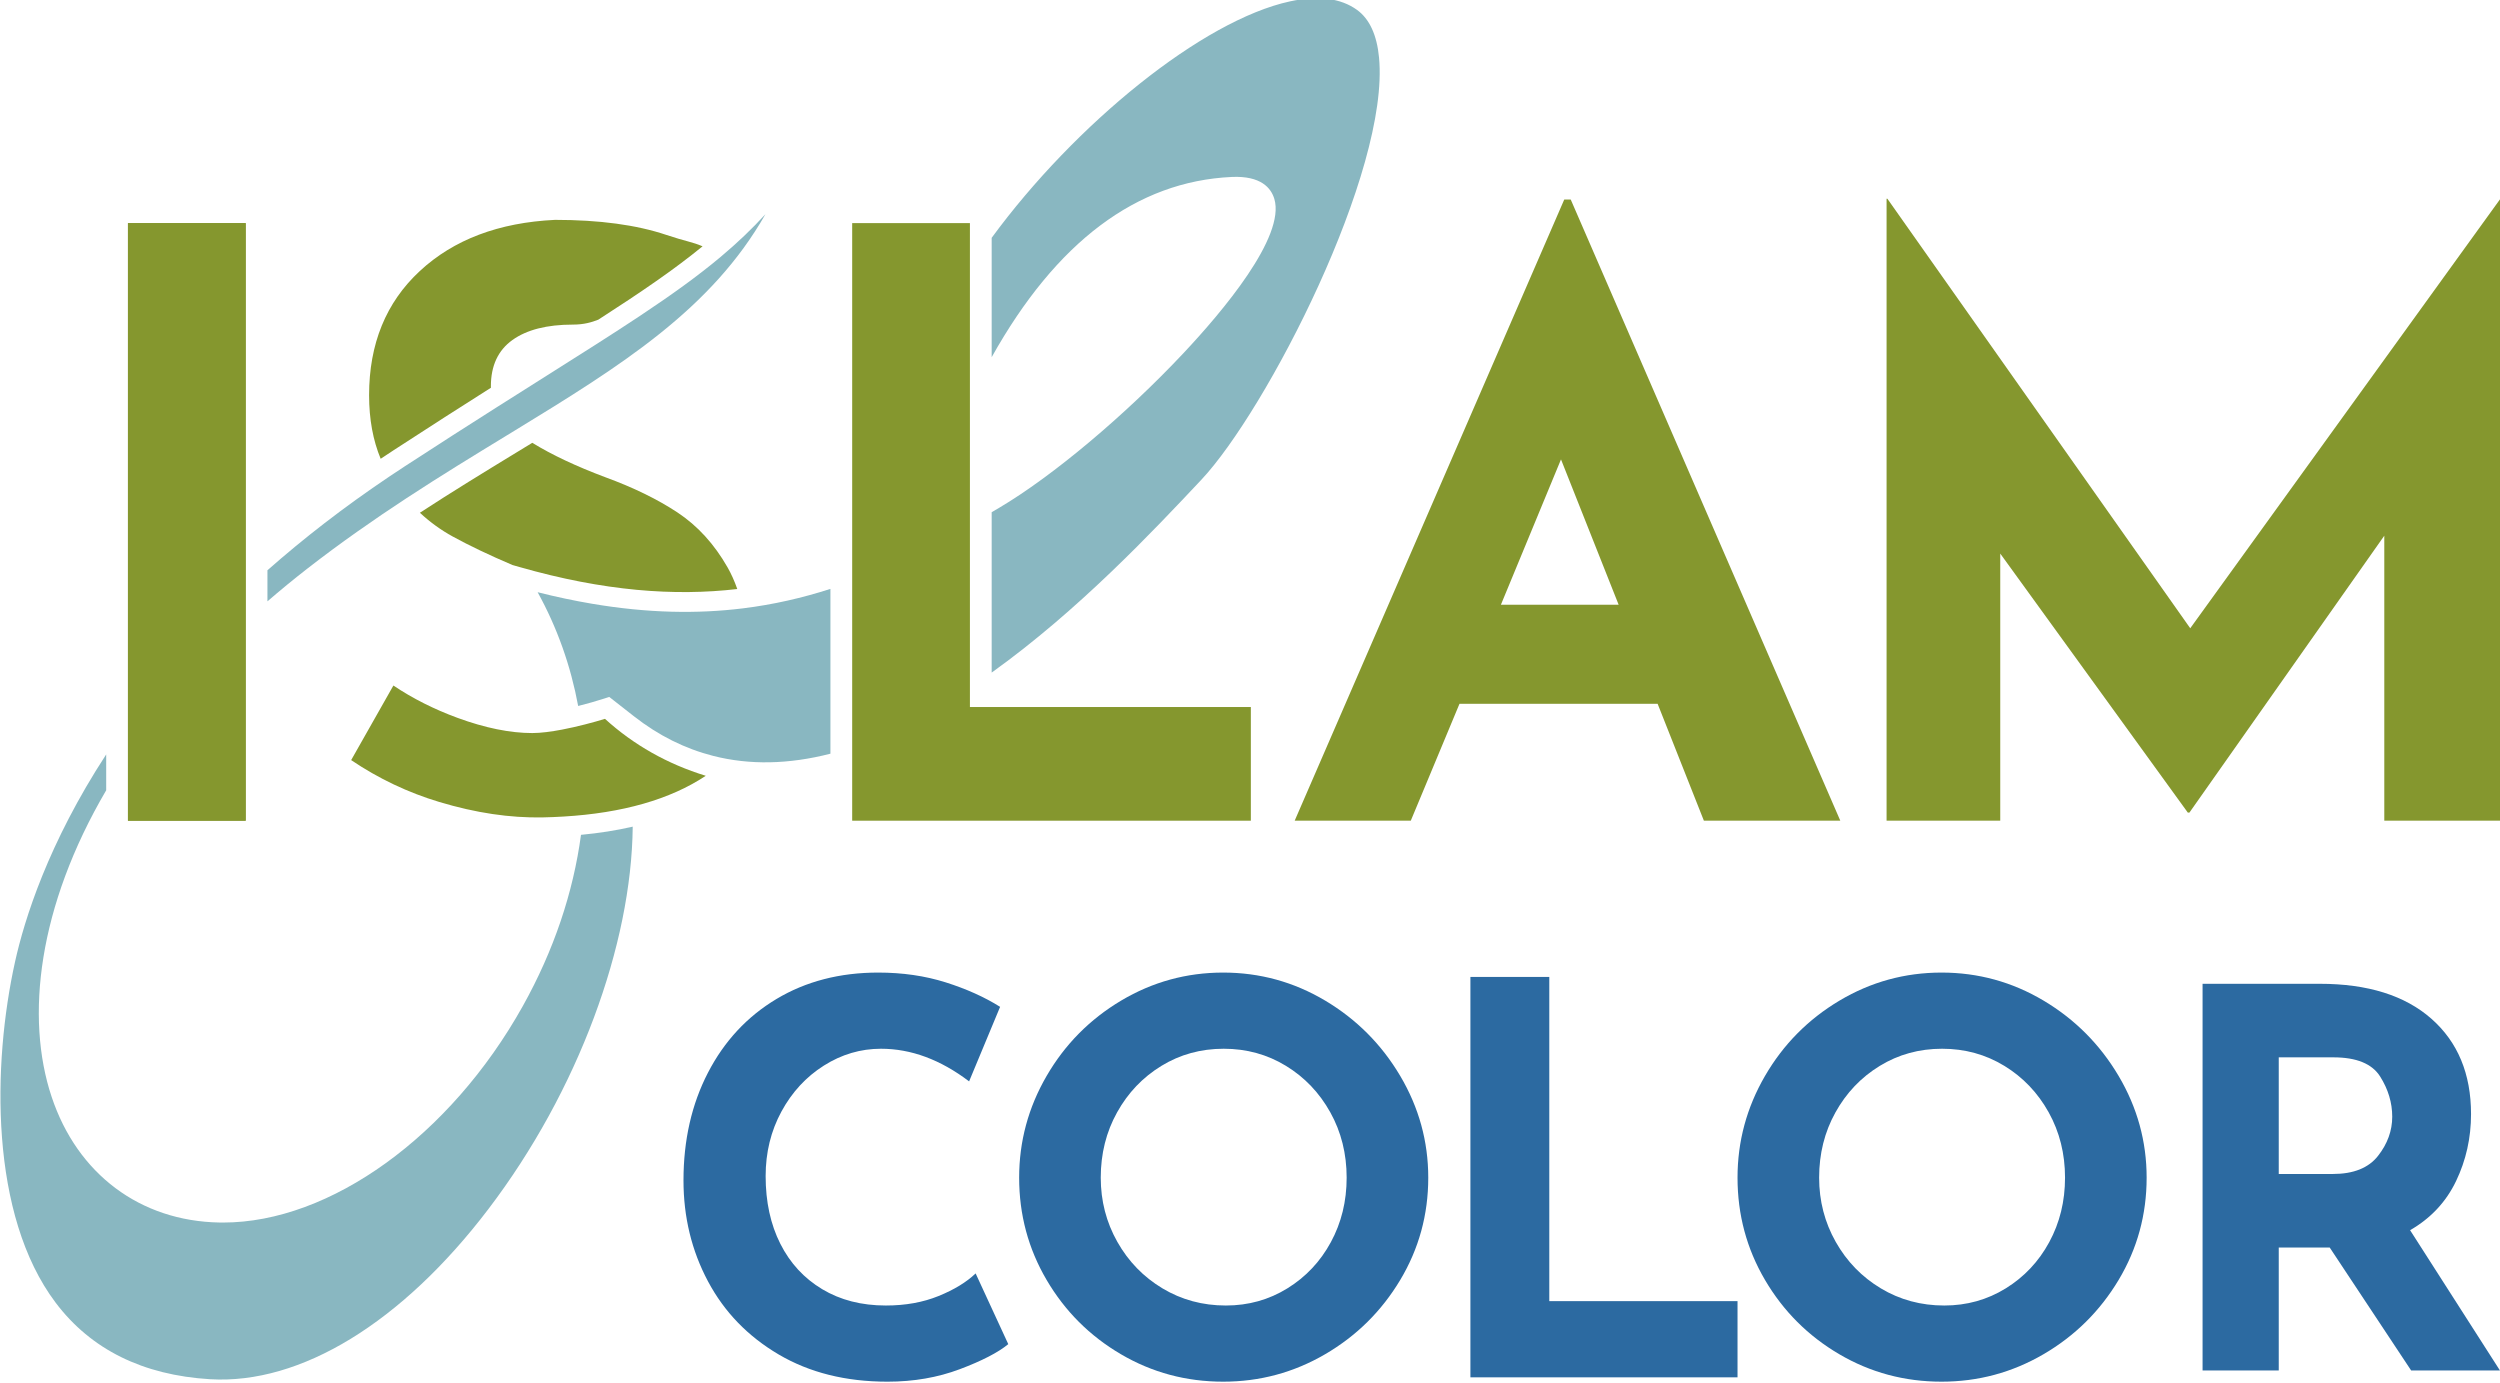 <?xml version="1.0" encoding="UTF-8" standalone="no"?>
<!-- Created with Inkscape (http://www.inkscape.org/) -->

<svg
   xmlns:dc="http://purl.org/dc/elements/1.1/"
   xmlns:cc="http://creativecommons.org/ns#"
   xmlns:rdf="http://www.w3.org/1999/02/22-rdf-syntax-ns#"
   xmlns:svg="http://www.w3.org/2000/svg"
   xmlns="http://www.w3.org/2000/svg"
   xmlns:sodipodi="http://sodipodi.sourceforge.net/DTD/sodipodi-0.dtd"
   xmlns:inkscape="http://www.inkscape.org/namespaces/inkscape"
   width="225.301mm"
   height="124.596mm"
   viewBox="0 0 225.301 124.596"
   version="1.1"
   id="svg8"
   inkscape:version="0.92.4 (5da689c313, 2019-01-14)"
   sodipodi:docname="ISLAMCOLOR_LOGO_Primair.svg">
  <defs
     id="defs2">
    <clipPath
       id="clipPath150"
       clipPathUnits="userSpaceOnUse">
      <path
         inkscape:connector-curvature="0"
         id="path148"
         d="M 0,1000 H 1000 V 0 H 0 Z" />
    </clipPath>
  </defs>
  <sodipodi:namedview
     id="base"
     pagecolor="#ffffff"
     bordercolor="#666666"
     borderopacity="1.0"
     inkscape:pageopacity="0.0"
     inkscape:pageshadow="2"
     inkscape:zoom="0.35"
     inkscape:cx="-77.142856"
     inkscape:cy="560.00001"
     inkscape:document-units="mm"
     inkscape:current-layer="layer1"
     showgrid="false"
     inkscape:window-width="1705"
     inkscape:window-height="1028"
     inkscape:window-x="418"
     inkscape:window-y="186"
     inkscape:window-maximized="0" />
  <g
     inkscape:label="Layer 1"
     inkscape:groupmode="layer"
     id="layer1"
     transform="translate(3.1775543e-7,-172.404)">
    <g
       transform="matrix(0.353,0,0,-0.353,-63.738,421.674)"
       inkscape:label="3.ISLAMCOLOR_LOGO_PAKKET(1)"
       id="g140">
      <path
         inkscape:connector-curvature="0"
         id="path142"
         style="fill:#85972e;fill-opacity:1;fill-rule:nonzero;stroke:none"
         d="m 243.284,496.625 h -30.057 v 152.562 h 30.057 z" />
      <g
         id="g144">
        <g
           clip-path="url(#clipPath150)"
           id="g146">
          <g
             transform="translate(425.61,356.601)"
             id="g152">
            <path
               inkscape:connector-curvature="0"
               id="path154"
               style="fill:#2c6aa1;fill-opacity:1;fill-rule:nonzero;stroke:none"
               d="m 0,0 c -5.649,-2.129 -11.806,-3.194 -18.472,-3.194 -10.648,0 -19.908,2.312 -27.777,6.944 -7.871,4.628 -13.889,10.855 -18.056,18.68 -4.166,7.823 -6.25,16.411 -6.25,25.764 0,10.277 2.084,19.445 6.25,27.5 4.167,8.055 10,14.327 17.499,18.819 7.501,4.489 16.157,6.736 25.973,6.736 6.202,0 11.945,-0.833 17.222,-2.5 5.278,-1.667 9.907,-3.75 13.889,-6.25 L 2.361,73.471 c -7.316,5.555 -14.815,8.333 -22.5,8.333 -5.186,0 -10.047,-1.436 -14.583,-4.305 -4.537,-2.871 -8.149,-6.784 -10.833,-11.736 -2.687,-4.955 -4.028,-10.44 -4.028,-16.458 0,-6.575 1.25,-12.34 3.75,-17.292 2.5,-4.954 6.064,-8.818 10.695,-11.596 4.629,-2.778 10.044,-4.167 16.25,-4.167 4.999,0 9.49,0.809 13.472,2.431 3.98,1.618 7.129,3.541 9.444,5.763 L 12.361,6.388 C 9.768,4.258 5.646,2.128 0,0" />
          </g>
          <g
             transform="translate(465.817,389.1)"
             id="g156">
            <path
               inkscape:connector-curvature="0"
               id="path158"
               style="fill:#2c6aa1;fill-opacity:1;fill-rule:nonzero;stroke:none"
               d="m 0,0 c 2.824,-5 6.666,-8.957 11.527,-11.875 4.861,-2.916 10.254,-4.374 16.181,-4.374 5.74,0 10.973,1.458 15.694,4.374 4.723,2.918 8.425,6.851 11.111,11.806 2.685,4.952 4.029,10.438 4.029,16.459 0,6.11 -1.389,11.666 -4.167,16.666 -2.778,5 -6.552,8.958 -11.32,11.875 -4.77,2.916 -10.069,4.374 -15.903,4.374 -5.832,0 -11.134,-1.458 -15.901,-4.374 C 6.48,42.014 2.709,38.056 -0.069,33.056 -2.847,28.056 -4.236,22.5 -4.236,16.39 -4.236,10.463 -2.825,5.001 0,0 m -18.056,42.361 c 4.676,8.056 11.018,14.466 19.028,19.237 8.008,4.767 16.689,7.152 26.042,7.152 9.35,0 18.031,-2.385 26.042,-7.152 8.007,-4.771 14.395,-11.181 19.166,-19.237 4.767,-8.056 7.153,-16.714 7.153,-25.971 0,-9.446 -2.386,-18.149 -7.153,-26.112 -4.771,-7.965 -11.159,-14.284 -19.166,-18.958 -8.011,-4.676 -16.692,-7.013 -26.042,-7.013 -9.444,0 -18.149,2.337 -26.111,7.013 -7.964,4.674 -14.283,10.993 -18.959,18.958 -4.676,7.963 -7.013,16.666 -7.013,26.112 0,9.257 2.337,17.915 7.013,25.971" />
          </g>
          <g
             transform="translate(576.094,456.739)"
             id="g160">
            <path
               inkscape:connector-curvature="0"
               id="path162"
               style="fill:#2c6aa1;fill-opacity:1;fill-rule:nonzero;stroke:none"
               d="m 0,0 v -82.777 h 48.055 v -19.444 H -20.139 V 0 Z" />
          </g>
          <g
             transform="translate(649.218,389.1)"
             id="g164">
            <path
               inkscape:connector-curvature="0"
               id="path166"
               style="fill:#2c6aa1;fill-opacity:1;fill-rule:nonzero;stroke:none"
               d="m 0,0 c 2.824,-5 6.666,-8.957 11.527,-11.875 4.861,-2.916 10.254,-4.374 16.182,-4.374 5.74,0 10.972,1.458 15.694,4.374 4.722,2.918 8.424,6.851 11.11,11.806 2.685,4.952 4.029,10.438 4.029,16.459 0,6.11 -1.389,11.666 -4.167,16.666 -2.778,5 -6.552,8.958 -11.32,11.875 -4.77,2.916 -10.069,4.374 -15.903,4.374 -5.832,0 -11.134,-1.458 -15.901,-4.374 C 6.481,42.014 2.709,38.056 -0.069,33.056 -2.847,28.056 -4.236,22.5 -4.236,16.39 -4.236,10.463 -2.825,5.001 0,0 m -18.056,42.361 c 4.676,8.056 11.018,14.466 19.029,19.237 8.007,4.767 16.688,7.152 26.041,7.152 9.351,0 18.031,-2.385 26.041,-7.152 8.008,-4.771 14.397,-11.181 19.167,-19.237 4.767,-8.056 7.153,-16.714 7.153,-25.971 0,-9.446 -2.386,-18.149 -7.153,-26.112 -4.77,-7.965 -11.159,-14.284 -19.167,-18.958 -8.01,-4.676 -16.69,-7.013 -26.041,-7.013 -9.444,0 -18.149,2.337 -26.111,7.013 -7.964,4.674 -14.283,10.993 -18.959,18.958 -4.676,7.963 -7.013,16.666 -7.013,26.112 0,9.257 2.337,17.915 7.013,25.971" />
          </g>
          <g
             transform="translate(762.323,406.432)"
             id="g168">
            <path
               inkscape:connector-curvature="0"
               id="path170"
               style="fill:#2c6aa1;fill-opacity:1;fill-rule:nonzero;stroke:none"
               d="m 0,0 h 13.815 c 5.274,0 9.12,1.543 11.535,4.628 2.415,3.084 3.621,6.415 3.621,9.992 0,3.576 -1.028,6.996 -3.085,10.262 -2.058,3.263 -6.036,4.895 -11.936,4.895 H 0 Z M 33.8,-50.163 13.01,-18.778 H 0 v -31.385 h -19.449 v 98.717 h 29.911 c 12.249,0 21.749,-2.973 28.502,-8.918 C 45.714,33.688 49.09,25.573 49.09,15.291 49.09,9.21 47.817,3.509 45.268,-1.81 42.719,-7.131 38.806,-11.312 33.532,-14.351 l 22.935,-35.812 z" />
          </g>
          <g
             transform="translate(287.759,575.239)"
             id="g172">
            <path
               inkscape:connector-curvature="0"
               id="path174"
               style="fill:#85972e;fill-opacity:1;fill-rule:nonzero;stroke:none"
               d="m 0,0 c 2.582,-2.39 5.372,-4.417 8.381,-6.064 4.293,-2.352 9.385,-4.779 15.265,-7.281 l 1.797,-0.513 c 21.521,-6.151 39.559,-7.478 55.585,-5.611 -0.693,1.969 -1.509,3.822 -2.482,5.529 C 75.159,-8 70.91,-3.336 65.799,0.051 60.685,3.436 54.534,6.441 47.351,9.068 39.865,11.875 33.655,14.807 28.695,17.861 27.34,17.033 25.979,16.203 24.608,15.367 16.544,10.449 8.343,5.447 0,0" />
          </g>
          <g
             transform="translate(305.895,607.156)"
             id="g176">
            <path
               inkscape:connector-curvature="0"
               id="path178"
               style="fill:#85972e;fill-opacity:1;fill-rule:nonzero;stroke:none"
               d="m 0,0 c -0.003,0.123 -0.013,0.244 -0.013,0.367 0,5.25 1.831,9.188 5.494,11.816 3.66,2.623 8.809,3.938 15.442,3.938 2.837,0 4.807,0.595 6.498,1.263 10.832,6.974 19.371,12.797 26.61,18.723 -2.571,1.124 -4.412,1.283 -9.27,2.919 C 37.16,41.581 27.692,42.861 16.363,42.861 1.989,42.167 -9.516,37.814 -18.15,29.802 -26.788,21.786 -31.105,11.214 -31.105,-1.914 c 0,-6.118 1.001,-11.513 2.956,-16.22 1.108,0.742 2.228,1.483 3.362,2.221 C -15.638,-9.951 -7.466,-4.732 0,0" />
          </g>
          <g
             transform="translate(335.011,522.627)"
             id="g180">
            <path
               inkscape:connector-curvature="0"
               id="path182"
               style="fill:#85972e;fill-opacity:1;fill-rule:nonzero;stroke:none"
               d="m 0,0 c -2.936,-0.896 -7.021,-1.995 -10.967,-2.748 -2.743,-0.523 -5.419,-0.88 -7.59,-0.88 -5.661,0 -12.088,1.307 -19.104,3.885 -6,2.204 -11.489,4.973 -16.355,8.249 l -10.783,-19.039 c 6.971,-4.708 14.529,-8.3 22.501,-10.691 9.358,-2.807 17.991,-4.09 26.389,-3.937 1.799,0.034 3.55,0.111 5.273,0.212 15.094,0.892 27.292,4.377 36.367,10.408 C 15.951,-11.535 7.32,-6.659 0,0" />
          </g>
          <g
             transform="translate(593.798,551.763)"
             id="g184">
            <path
               inkscape:connector-curvature="0"
               id="path186"
               style="fill:#85972e;fill-opacity:1;fill-rule:nonzero;stroke:none"
               d="M 0,0 -14.717,37.104 -30.057,0 Z m 9.95,-25.288 h -50.578 l -12.437,-29.85 h -29.642 l 68.819,158.574 h 1.658 L 56.589,-55.138 H 21.764 Z" />
          </g>
          <g
             transform="translate(819.325,655.405)"
             id="g188">
            <path
               inkscape:connector-curvature="0"
               id="path190"
               style="fill:#85972e;fill-opacity:1;fill-rule:nonzero;stroke:none"
               d="m 0,0 v -158.78 h -30.057 v 72.757 l -49.749,-70.685 h -0.414 l -47.883,66.125 v -68.197 h -29.02 V 0 h 0.208 L -79.598,-109.654 -0.415,0 Z" />
          </g>
          <g
             transform="translate(428.179,649.187)"
             id="g192">
            <path
               inkscape:connector-curvature="0"
               id="path194"
               style="fill:#85972e;fill-opacity:1;fill-rule:nonzero;stroke:none"
               d="m 0,0 v -123.542 h 71.721 v -29.02 H -30.057 V 0 Z" />
          </g>
          <path
             inkscape:connector-curvature="0"
             id="path196"
             style="fill:#85972e;fill-opacity:1;fill-rule:nonzero;stroke:none"
             d="m 243.283,496.625 h -30.057 v 152.562 h 30.057 z" />
          <g
             transform="translate(495.011,660.969)"
             id="g198">
            <path
               inkscape:connector-curvature="0"
               id="path200"
               style="fill:#89b7c1;fill-opacity:1;fill-rule:nonzero;stroke:none"
               d="m 0,0 c 7.507,0.35 10.065,-2.856 10.886,-5.604 2.892,-9.685 -13.274,-28.809 -23.168,-39.346 -14.96,-15.933 -33.426,-31.434 -47.043,-39.491 -0.652,-0.386 -1.302,-0.764 -1.953,-1.146 v -40.947 c 22.184,15.885 41.295,36.212 53.379,49.069 l 0.109,0.115 c 16.646,17.711 48.17,78.803 45.406,107.829 -0.55,5.775 -2.439,9.869 -5.614,12.167 -4.156,3.008 -9.916,3.743 -17.117,2.181 C -7.389,39.999 -39.876,13.629 -61.278,-15.534 V -46.013 C -44.826,-16.586 -24.259,-1.123 0,0" />
          </g>
          <g
             transform="translate(364.636,640.645)"
             id="g202">
            <path
               inkscape:connector-curvature="0"
               id="path204"
               style="fill:#89b7c1;fill-opacity:1;fill-rule:nonzero;stroke:none"
               d="m 0,0 c -5.882,-4.943 -12.575,-9.746 -20.635,-15.103 -7.09,-4.711 -15.236,-9.853 -24.819,-15.901 -3.806,-2.403 -7.804,-4.926 -12.032,-7.609 -7.063,-4.483 -14.771,-9.412 -23.313,-14.978 -1.287,-0.839 -2.554,-1.679 -3.807,-2.52 -11.763,-7.898 -22.098,-15.946 -31.192,-23.979 v -7.929 c 3.234,2.796 6.611,5.574 10.146,8.325 8.481,6.598 16.975,12.512 25.244,17.938 8.87,5.818 17.482,11.073 25.536,15.985 0.733,0.448 1.461,0.891 2.188,1.334 27.515,16.791 50.269,31.073 64.022,55.251 C 7.83,6.98 4.112,3.456 0,0" />
          </g>
          <g
             transform="translate(314.011,449.261)"
             id="g206">
            <path
               inkscape:connector-curvature="0"
               id="path208"
               style="fill:#89b7c1;fill-opacity:1;fill-rule:nonzero;stroke:none"
               d="m 0,0 c -18.518,-33.156 -49.152,-55.229 -76.499,-55.23 -0.301,0 -0.6,0.002 -0.901,0.007 -20.269,0.363 -36.295,12.358 -42.87,32.088 -6.769,20.311 -3.463,48.598 13.931,78.262 v 9.158 c -14.842,-22.767 -20.872,-42.109 -23.271,-52.941 -5.788,-26.137 -6.544,-64.617 10.376,-87.046 8.993,-11.921 22.251,-18.489 39.407,-19.525 23.105,-1.392 48.995,14.433 71.046,43.418 23.009,30.244 36.573,67.568 36.864,97.652 C 23.959,44.89 19.554,44.193 14.876,43.754 12.908,29.08 7.958,14.249 0,0" />
          </g>
          <g
             transform="translate(364.505,515.671)"
             id="g210">
            <path
               inkscape:connector-curvature="0"
               id="path212"
               style="fill:#89b7c1;fill-opacity:1;fill-rule:nonzero;stroke:none"
               d="M 0,0 C 0.258,0.386 0.523,0.767 0.765,1.164 2.802,4.515 4.331,8.013 5.35,11.658 4.331,8.013 2.802,4.515 0.765,1.164 0.523,0.767 0.258,0.386 0,0 m 5.679,35.158 v 0 c -11.604,-1.427 -24.238,-1.227 -38.429,1.175 -4.485,0.76 -9.122,1.733 -13.936,2.952 5.035,-9.111 8.468,-18.891 10.348,-29.044 2.368,0.594 4.697,1.262 6.712,1.914 l 0.969,0.314 0.256,0.082 0.185,-0.146 6.074,-4.762 c 6.315,-4.953 13.103,-8.325 20.334,-10.161 9.239,-2.345 19.206,-2.159 29.87,0.577 V 40.133 C 20.964,37.85 13.56,36.127 5.679,35.158" />
          </g>
        </g>
      </g>
    </g>
  </g>
</svg>
